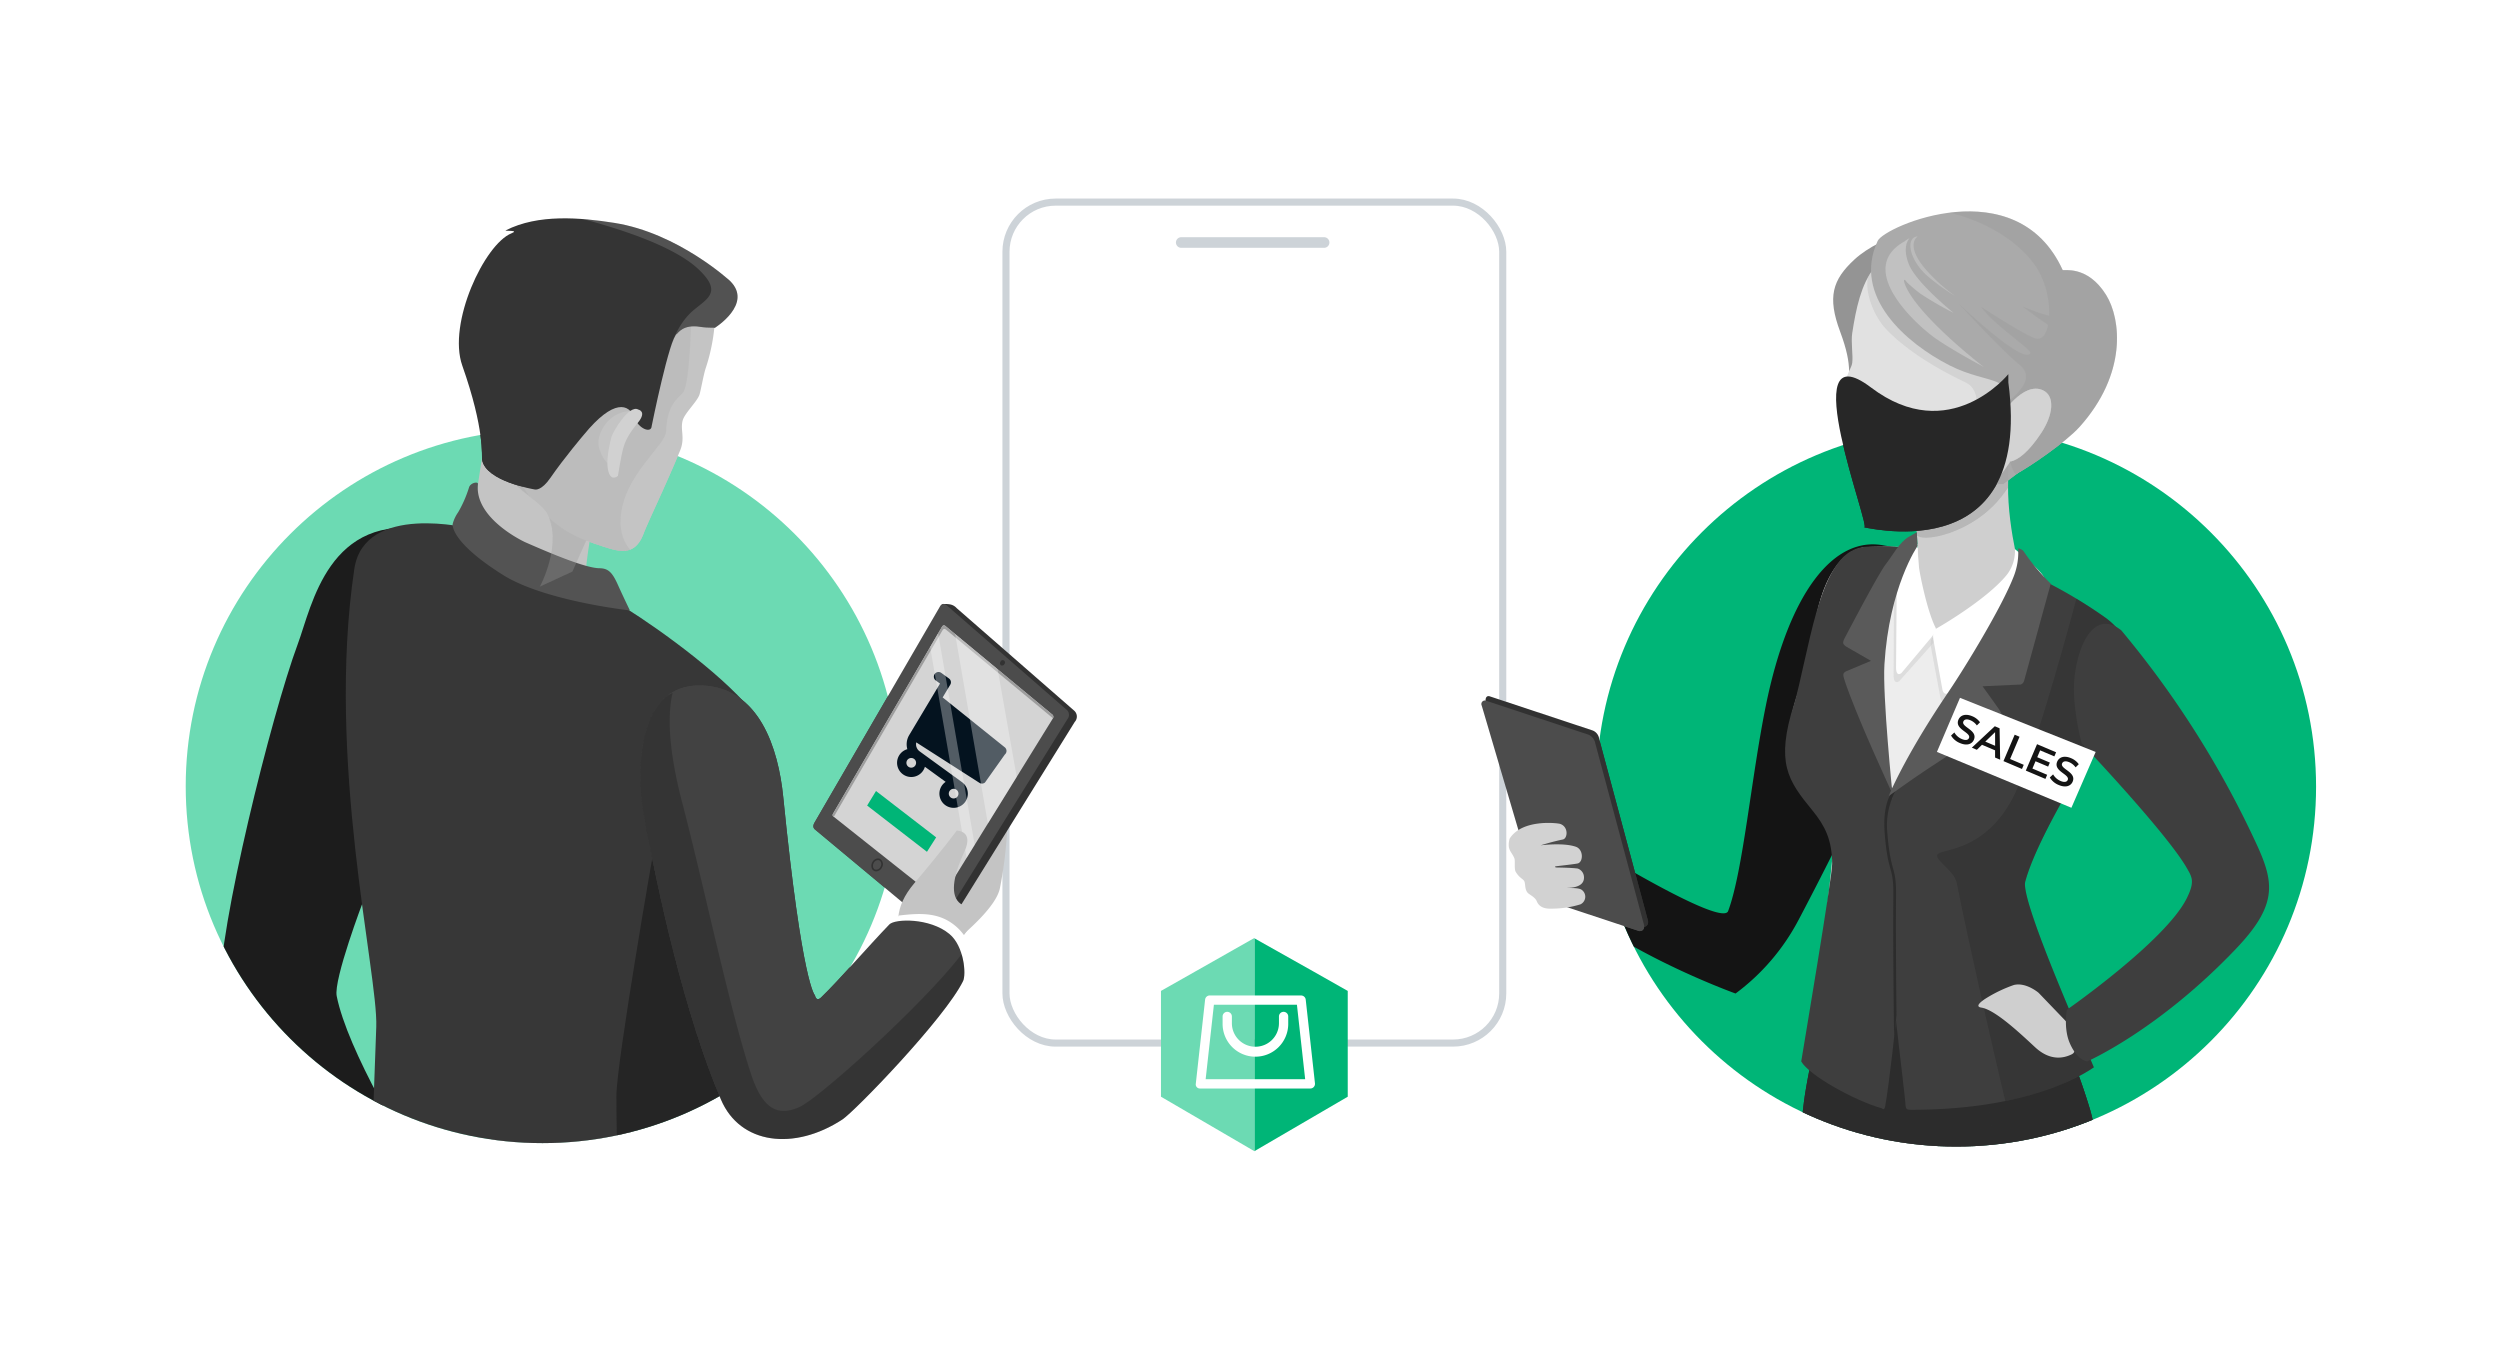 <svg xmlns="http://www.w3.org/2000/svg" xmlns:xlink="http://www.w3.org/1999/xlink" width="704.546" height="384.958" viewBox="0 0 704.546 384.958"><defs><style>.a{fill:#e31d93;}.b,.n,.y{fill:#fff;}.c,.d,.e,.f{fill:none;}.d{stroke:#fff;}.d,.f{stroke-linecap:round;}.d,.e{stroke-width:2px;}.e,.f{stroke:#cdd3d8;}.f{stroke-width:3px;}.g{fill:#6cdab3;}.h{clip-path:url(#c);}.i{fill:#c4c4c4;}.j{fill:#323232;}.k{fill:#4c4c4c;}.l{fill:#d4d4d4;}.m{fill:#9d9d9d;}.n{opacity:0.31;}.o,.p{fill:#202020;}.o,.t,.u{opacity:0.27;}.ag,.aj,.as,.av,.bb,.bd,.bl,.bp,.o,.t,.u{mix-blend-mode:multiply;isolation:isolate;}.q,.t{fill:#373737;}.aa,.r{fill:#161616;}.r{opacity:0.55;}.s{fill:#1c1c1c;}.u{fill:#a8a8a8;}.v{fill:#535353;}.w{fill:#343434;}.x{fill:#d1d1d1;}.y{opacity:0.15;}.z{fill:#424242;}.aa{opacity:0.3;}.ab{fill:#04131f;}.ac{fill:#00b577;}.ad{clip-path:url(#f);}.ae{fill:#141414;}.af{fill:#aaa;}.ag{opacity:0.22;}.ah{clip-path:url(#g);}.ai{fill:#bcbcbc;}.aj{opacity:0.35;}.ak{clip-path:url(#h);}.al{fill:#393939;}.am{fill:#cfcfcf;}.an{clip-path:url(#i);}.ao{fill:#949494;}.ap{clip-path:url(#j);}.aq{clip-path:url(#k);}.ar{fill:#2c2c2c;}.as{opacity:0.25;}.at{clip-path:url(#l);}.au{fill:#ededed;}.av{opacity:0.29;}.aw{clip-path:url(#m);}.ax{clip-path:url(#n);}.ay{fill:#bfbfbf;}.az{clip-path:url(#o);}.ba{fill:#e1e1e1;}.bb{opacity:0.34;}.bc{clip-path:url(#p);}.bd{opacity:0.37;}.be{clip-path:url(#q);}.bf{fill:#bababa;}.bg{fill:#3e3e3e;}.bh{fill:#5a5a5a;}.bi{opacity:0.6;}.bj{clip-path:url(#r);}.bk{fill:#d0d0d0;}.bl{opacity:0.27;}.bm{clip-path:url(#s);}.bn{opacity:0.45;}.bo{clip-path:url(#t);}.bp{opacity:0.3;}.bq{clip-path:url(#u);}.br{clip-path:url(#v);}.bs{fill:#272727;}.bt{fill:#313131;}.bu{fill:#d2d2d2;}.bv{stroke:none;}.bw{filter:url(#d);}.bx{filter:url(#a);}</style><filter id="a" x="0" y="78.72" width="305.769" height="305.769" filterUnits="userSpaceOnUse"><feOffset dy="10" input="SourceAlpha"/><feGaussianBlur stdDeviation="15" result="b"/><feFlood flood-opacity="0.18"/><feComposite operator="in" in2="b"/><feComposite in="SourceGraphic"/></filter><clipPath id="c"><circle class="a" cx="100.545" cy="100.545" r="100.545" transform="translate(0 0)"/></clipPath><filter id="d" x="398.062" y="78.474" width="306.484" height="306.484" filterUnits="userSpaceOnUse"><feOffset dy="10" input="SourceAlpha"/><feGaussianBlur stdDeviation="15" result="e"/><feFlood flood-opacity="0.184"/><feComposite operator="in" in2="e"/><feComposite in="SourceGraphic"/></filter><clipPath id="f"><circle class="b" cx="101.406" cy="101.406" r="101.406" transform="translate(0 0)"/></clipPath><clipPath id="g"><rect class="c" width="149.585" height="73.472"/></clipPath><clipPath id="h"><rect class="c" width="38.554" height="234.449"/></clipPath><clipPath id="i"><rect class="c" width="22.106" height="211.666"/></clipPath><clipPath id="j"><rect class="c" width="52.175" height="153.364"/></clipPath><clipPath id="k"><rect class="c" width="53.444" height="156.238"/></clipPath><clipPath id="l"><rect class="c" width="42.218" height="179.664"/></clipPath><clipPath id="m"><rect class="c" width="27.039" height="30.055"/></clipPath><clipPath id="n"><rect class="c" width="11.931" height="36.641"/></clipPath><clipPath id="o"><rect class="c" width="32.262" height="43"/></clipPath><clipPath id="p"><rect class="c" width="0.587" height="0.445"/></clipPath><clipPath id="q"><rect class="c" width="48.577" height="76.223"/></clipPath><clipPath id="r"><rect class="c" width="27.664" height="36.315"/></clipPath><clipPath id="s"><rect class="c" width="54.628" height="141.565"/></clipPath><clipPath id="t"><rect class="c" width="12.632" height="16.827"/></clipPath><clipPath id="u"><rect class="c" width="47.308" height="74.011"/></clipPath><clipPath id="v"><rect class="c" width="15.089" height="20.615"/></clipPath></defs><g transform="translate(-774 -961)"><line class="d" y2="115.957" transform="translate(1126.099 1079.159)"/><g transform="translate(1056.832 1016.688)"><g class="e" transform="translate(-0.332 0.27)"><rect class="bv" width="142" height="239" rx="15"/><rect class="c" x="1" y="1" width="140" height="237" rx="14"/></g><line class="f" x2="40.257" transform="translate(50.064 12.655)"/></g><g transform="translate(819 961)"><g class="bx" transform="matrix(1, 0, 0, 1, -45, 0)"><circle class="b" cx="107.884" cy="107.884" r="107.884" transform="translate(45 113.72)"/></g><circle class="g" cx="100.545" cy="100.545" r="100.545" transform="translate(7.339 121.059)"/><g class="h" transform="translate(7.339 121.059)"><g transform="translate(9.651 -59.53)"><path class="i" d="M2332.482,2625.117s26.151-16.882,28.072-26.343a115,115,0,0,0,2.115-18.072s-5.136-6.369-9.811,5.188-16.488,17.191-16.488,17.191Z" transform="translate(-2140.756 -2409.983)"/><g transform="translate(167.23 108.674)"><path class="j" d="M2321.063,2602.076c-.943,1-1.049,1.225-.5,2.99l32.143,26.789c.784,1.169,1.986,1.449,2.929.448l35.941-57.871a2.218,2.218,0,0,0-.207-3.209l-33.071-28.854a3.3,3.3,0,0,0-1.984-1.074,9.167,9.167,0,0,0-1.948-.073Z" transform="translate(-2317.911 -2541.191)"/><path class="k" d="M2322.015,2602.692c-.392.685-.645,1.376-.008,2.009l32.146,26.79c1.143.916,2.659.916,3.344-.245l35.692-57.54a1.912,1.912,0,0,0-.373-2.84l-33.446-29.137c-.887-.778-1.586-.691-2.054.145Z" transform="translate(-2321.62 -2541.192)"/><path class="l" d="M2324.492,2598.02c-.249.432-.109.647.106.829l28.181,22.349c.677.99,1.7,1.241,2.5.383l31.154-50.379a.8.8,0,0,0-.106-1.053l-30.072-24.908c-.329-.294-.721-.467-1.081.146Z" transform="translate(-2318.937 -2538.936)"/><path class="m" d="M2356.406,2546.251c-.326-.288-.723-.478-1.082.143l-30.624,52.535-.1-.081c-.214-.181-.355-.4-.107-.829l30.683-52.633c.36-.613.753-.44,1.081-.146l30.073,24.908a.81.81,0,0,1,.128,1Z" transform="translate(-2318.943 -2538.936)"/><path class="n" d="M2348.178,2586.763l-8.124,13.134-9.215-53.383,11.967,9.915Z" transform="translate(-2290.873 -2538.016)"/><path class="n" d="M2348.524,2609.683l-10.264-59.44,2.245-3.864L2350.8,2606Z" transform="translate(-2305.342 -2538.097)"/><g transform="translate(52.603 15.846)"><path class="j" d="M2333.064,2551.548a.737.737,0,0,0,.144,1.023.728.728,0,0,0,.955-.366.655.655,0,1,0-1.1-.657Z" transform="translate(-2332.927 -2551.116)"/></g></g><path class="o" d="M2469.262,2848.412c-12.116-5.836,23.815-4.857,10.992-18.855-5.489-5.99-38.594-7.062-57.155-4.721-37.359,4.721-89.013,22.394-82.417,44.8,5.909,20.066,43.072,42.027,122.855,35.217,34.142-2.9,70.863-20.08,67.175-34.6C2528.468,2861.424,2474.692,2851.02,2469.262,2848.412Z" transform="translate(-2321.233 -2263.933)"/><g transform="translate(42.277 551.357)"><path class="p" d="M2424.117,2818.428s2.941,5.261,12.379,5.577c4.041.137,19.356-1.1,19.356-1.1,6.877-1.384,15.5-1.3,17.118,4.014a10.494,10.494,0,0,1,.642,3.213c-.33,3.934.973.642-4.149,5.461,0,0-9.758,7.748-15.8,10.757-7.6,3.783-11.524,3.934-13.993,3.681a31.8,31.8,0,0,0-8.018-.561c-3.419.454-2.51,4.935-2.483,8.45l-10.486,4.583c-10.683,3.025-21.5-6.562-21.516-9.265l-.175-28.116Z" transform="translate(-2396.99 -2818.428)"/><g transform="translate(0.159 9.834)"><path class="q" d="M2402.945,2844.727c2.958-.087,6.367-.62,15.188-3.228,7.36-2.169,18.139-10.11,18.139-10.11,2.576-2.01,4.659-4.466,4.629-6.8a17.137,17.137,0,0,1,.27,2.269c.264,3.576-2.742,5.558-5.208,7.357,0,0-8.411,6.672-14.747,8.863-8.184,2.838-9.449,2.594-13.138,2.746,0,0-4.694.257-7.786.417-1.382.085-3.313.936-3.31,1.332C2397.04,2847.378,2397.49,2844.892,2402.945,2844.727Z" transform="translate(-2364.704 -2824.587)"/><path class="q" d="M2446.344,2847.523l10.4-4.533c.018,1.153.1,2.371.109,3.486l-10.488,4.584c-10.681,3.011-21.5-6.556-21.515-9.266l-.016-3.531C2424.842,2840.967,2435.655,2850.543,2446.344,2847.523Z" transform="translate(-2424.83 -2816.424)"/></g></g><path class="q" d="M2468.917,2658.884,2457.2,2809.168s-14.143,73.271-7.464,107.849c1.249,6.478-.2,14.54-22,14.54-12.195,0-19.592-3.272-19.649-6.679-1.534-90.477,8.948-112.438,8.642-125.738-.391-16.889-1.767-142.425-1.767-142.425Z" transform="translate(-2367.474 -2363.577)"/><path class="r" d="M2447.52,2661.086l-11.72,150.285s-14.143,73.27-7.463,107.848c1.2,6.218-.141,13.878-19.518,14.483-.164-1.651-.339-3.316-.519-5.052-2.36-22.79,7.064-103.927,13.358-127.5,4.868-18.238,1.823-112.269.583-148.125Z" transform="translate(-2346.078 -2365.78)"/><g transform="translate(93.883 567.589)"><path class="p" d="M2389.548,2838.3s7.917,9.288,14.718,10.973c6.42,1.6,16.887,1.823,16.887,1.823,6.968.139,19.992-.352,22,6.506a23.683,23.683,0,0,1,.7,4.627c-.465,4.011-4,5.951-8.288,8.076a116.667,116.667,0,0,1-14.647,5.959c-8.819,2.688-7.969,1.887-14.544,1.563a105.658,105.658,0,0,0-11.622-.214c-3.66.387-2.781,3.069-2.85,6.677l-11.312,4.4c-11.481,2.8-20.274-7.213-20.216-9.972l.9-50.12Z" transform="translate(-2360.361 -2828.593)"/><g transform="translate(0 31.717)"><path class="q" d="M2366.936,2864.754c3.169,0,12.384.7,21.55-1.4,8.632-2,16.338-7.758,16.338-7.758,3.808-1.876,6.927-4.743,6.974-7.135a10.838,10.838,0,0,1,.218,2.329c-.469,4.012-3.99,5.938-8.283,8.076a114.22,114.22,0,0,1-14.642,5.937c-8.819,2.695-7.98,1.9-14.561,1.58,0,0-9.524-.384-9.878-.391-2.181-.108-4.271.72-4.277,1.132C2360.435,2866.917,2361.113,2864.784,2366.936,2864.754Z" transform="translate(-2328.537 -2848.457)"/><path class="q" d="M2413.238,2866.974l11.222-4.359c-.009,1.181-.023,3.955-.029,5.107l-11.328,4.424c-11.482,2.789-20.261-7.227-20.211-9.984l.126-5.154C2392.969,2859.774,2401.748,2869.77,2413.238,2866.974Z" transform="translate(-2392.893 -2843.354)"/></g></g><path class="q" d="M2446.053,2676.823s-1.7,112.546-4.082,140.984c-.713,8.581-3.664,27.986-4.125,34.188-1.552,21.308,1.772,91.155,1.772,91.155-2.553,5.3-.219,9.5-24.756,8.249-7.471-.382-16.436-6.81-16.8-10.016,0,0-5.011-80.553.887-120.63,2.019-13.725-15.52-149.889-15.52-149.889Z" transform="translate(-2305.499 -2355.133)"/><path class="r" d="M2410.736,2675.289s-1.7,112.545-4.082,140.983c-.713,8.582-3.664,27.986-4.125,34.189-1.553,21.306,1.772,91.154,1.772,91.154-2.29,4.755-.657,8.625-17.976,8.466-1.076-5.772-2.119-12.394-2.845-19.469-.537-5.158,3.651-66.281,8.65-107.854,2.053-17.163.4-103.662-.732-149.321Z" transform="translate(-2270.181 -2353.598)"/><path class="i" d="M2345.693,2618.788s-14.968-8.84-3.173-22.748c8.076-9.517,11.968-14.849,11.968-14.849s4.917-.007,2.163,5.916-4.2,11.658-1.586,14.274c1.877,1.881,5.976,1.427,4.644,4.158C2354.614,2615.97,2345.693,2618.788,2345.693,2618.788Z" transform="translate(-2146.852 -2408.648)"/><g transform="translate(0 87.165)"><path class="s" d="M2490.327,2715.688c7.8,11.7-14.421,30.284-14.421,30.284-6.059-4.612-46.211-71.117-46.725-87.394-.558-17.573,14.5-78.1,21.921-98.069,4-10.757,8.6-37.346,37.136-32.115,15.836,2.89,5.148,25.277,2.089,39.039-6.92,31.147-20.765,65.473-20.765,65.473s-8.431,22.163-7.5,26.823C2465.083,2674.9,2481.5,2702.451,2490.327,2715.688Z" transform="translate(-2429.166 -2527.721)"/></g><path class="i" d="M2420.471,2480.756l13.518,4.144,10.933,8.611a52.626,52.626,0,0,1-2.716,18.105c-.58,1.759-1.4,6.543-1.762,7.466-.8,2.039-4.161,5.124-4.7,7.182-.7,2.682.765,4.879-.727,8.481-4.341,10.5-8.823,19.576-10.33,23.5-2.568,6.688-7.32,4.814-12.446,3.128-7.665-2.516-11.069-4.663-15.83-9.34-13.06-12.81-12.372-32.9-12.313-34.433l-.062-37.972Z" transform="translate(-2305.358 -2469.256)"/><path class="i" d="M2392.892,2577.053l-1.841-38.654,4.867-31.978,34.11,10.865s-5.962,22.2-7.032,35.371c-.393,4.879,4.655,10.159,7.2,14.309l15.851,17.617c3.324,5.441,10.26,14.08,10.26,29.289l-21.422,102.6-36.919,15.482-11.943-138.2C2389.281,2589.483,2390.517,2583.056,2392.892,2577.053Z" transform="translate(-2319.892 -2453.267)"/><path class="t" d="M2476.123,2700.531c-8.678,4.841-20.651,8.414-36.676,5.93-2.082-.324-40.561-9.057-55.4-22.6-1.876-14.568,1.183-17.674,1.183-17.674l91.3,13.423S2476.32,2689.815,2476.123,2700.531Z" transform="translate(-2335.973 -2357.923)"/><path class="q" d="M2489.17,2577.5c9.975,7.774-5.512,83.146-5.512,108.913l5.113,88c-.2.591-6.874,7.062-29.866,10.614-7.209,1.1-10.837,1.693-27.111-3.732-6.649-2.2-49.53-22.365-49.53-27.662l3.073-84.8c.518-15.173-14.218-75.078-6.191-128.987,2.813-18.9,32.788-11.433,32.788-11.433s22.058,10.006,40.194,20.325C2459.7,2553.051,2478.791,2566.156,2489.17,2577.5Z" transform="translate(-2341.288 -2441.01)"/><path class="u" d="M2444.3,2488.413s-.271,22.307-2.441,24.737c-1.356,1.528-4.508,3.386-4.729,10.865-.118,4.056-11.894,12.169-12.809,24.246-.351,4.589,1.155,7.386,2.667,9.134-2.463.917-5.532-.215-8.72-1.259-1.361-.44-2.551-.88-3.671-1.319l-3.869,8.74-9.188,4.251s6.434-11.86,2.149-20.456c-2.177-4.359-14.414-9.258-15.466-19.391l2.186-8.738c-.036-.382-.071-.743-.1-1.087C2400.808,2495.979,2444.3,2488.413,2444.3,2488.413Z" transform="translate(-2311.389 -2464.015)"/><g transform="translate(65.572 74.48)"><path class="v" d="M2406.234,2520.19c.089-.827-2.162-.367-2.526,1a33.726,33.726,0,0,1-3.052,6.953,10.211,10.211,0,0,0-1.535,3.263s-1.057,4.834,14.227,14.425c11.708,7.342,35.715,9.972,35.715,9.972s-1.682-3.437-3.414-7.278c-1.593-3.552-2.752-4.59-5.187-4.618-3.831-.042-13.322-3.99-20.962-7.357C2419.5,2536.552,2405.151,2529.96,2406.234,2520.19Z" transform="translate(-2399.106 -2519.778)"/></g><path class="w" d="M2456.546,2490.788c6.573,6.462-4.335,13.236-4.335,13.236.006-.18-1.63.08-4.157-.318-4.77-.771-6.215,1.831-6.438,1.933-2.114.928-7.165,26.038-7.165,26.038-.106,2.161-3.685.808-4.954-2.486-1.4-3.674-5.686-5.439-14.2,4.972,0,0-5.342,6.261-9.428,12.163-2.428,3.5-4.133,3.336-4.51,3.191,0,0-13.616-2.233-14.7-8.314-.171-.959.814-8.431-5.584-26.559-4.211-11.931,6.267-34.246,13.86-37.287,2.464-.987-2.17-.555-1.628-.828,9.183-4.677,20.968-3.625,30.582-2.119C2441.883,2477.234,2456.546,2490.788,2456.546,2490.788Z" transform="translate(-2312.784 -2473.134)"/><g transform="translate(106.661 53.695)"><path class="i" d="M2408.264,2507.133a9.259,9.259,0,0,0-7.969,4.167c-2.752,4.122-1.39,6.744-.912,7.8a8.252,8.252,0,0,0,3.106,3.84s2.045-8.741,2.518-10.326C2405.484,2511.048,2408.264,2507.133,2408.264,2507.133Z" transform="translate(-2398.623 -2506.543)"/><path class="x" d="M2405.64,2506.955s2.546.5-.115,3.711-3.617,5.31-4.179,7.355c-.52,1.873-1.446,7.631-1.446,7.631s-2.129,1.945-2.825-1.888c-.346-1.817-.051-5.067,1-9.065C2398.511,2513.086,2403.115,2505.458,2405.64,2506.955Z" transform="translate(-2394.41 -2506.761)"/></g><path class="y" d="M2406.291,2505.719c-.017.022-.039.051-.06.081a2.328,2.328,0,0,0-.174.238c-.018.029-.039.08-.056.116a2.9,2.9,0,0,0-.2.352c-.02.029-.033.066-.049.094-.073.152-.149.325-.232.51a.19.19,0,0,1-.017.045c-.178.432-.365.943-.568,1.513v.013c-.089.26-.178.52-.267.8-.031.094-.06.188-.088.281-.047.152-.1.3-.144.461-.04.123-.08.246-.119.374,0,0,1.636-7.363,6.95-11.764,4-3.315,7.965-5.13,1.225-11.472-7.167-6.744-23.043-11.563-32.387-14.086,2.991.239,5.921.619,8.675,1.052,18,2.824,32.66,16.378,32.66,16.378,6.573,6.463-4.334,13.237-4.334,13.237.006-.181-1.632.078-4.157-.319-4.771-.771-6.216,1.83-6.439,1.932A.71.71,0,0,0,2406.291,2505.719Z" transform="translate(-2277.679 -2473.05)"/><path class="t" d="M2426.135,2686.814c2.831-18.54,5.6-33.052,5.6-33.052s-.562,6.578-1.28,25.464c-.274,7.263-.378,13.265-.381,18-1.505-.743-3.048-1.5-4.591-2.271C2425.67,2691.836,2425.891,2688.436,2426.135,2686.814Z" transform="translate(-2358.312 -2365.339)"/><path class="r" d="M2379.094,2654.193c0-9.43,10.607-69.947,10.607-69.947s11.02,8.581,23.622,18.361c-1.639,19.785-3.582,39.136-3.582,49.62l5.113,88.006c-.2.59-6.875,7.061-29.866,10.614-.577.093-1.135.173-1.683.251C2381.685,2730.441,2379.094,2681.473,2379.094,2654.193Z" transform="translate(-2267.37 -2406.825)"/><path class="b" d="M2359.05,2616.916l5.77-5.771a14.175,14.175,0,0,0-4.234-11.146c-4.8-4.619-10.38-4.426-16.729-3.653l-5.383,6.535Z" transform="translate(-2152.518 -2399.858)"/><path class="z" d="M2427.119,2625.614c4.165,3.444,4.758,11.412,3.847,13.27-5.2,10.578-30.51,36.726-34.037,39.032-13.556,8.847-28.788,7.039-34.188-5.635-10.191-23.9-17.879-58.735-21.805-80.743-1.709-9.59-2.793-36.723,16.5-35.953,16.085.641,21.488,17.7,22.857,31.451,5.311,53.037,8.942,55.882,8.942,55.882s.31,1.953,1.736.577c4.993-4.806,13.651-14.8,19.224-20.57C2411.753,2621.31,2421.541,2621,2427.119,2625.614Z" transform="translate(-2221.548 -2423.938)"/><path class="aa" d="M2347.554,2557.788a15.75,15.75,0,0,1,1.563-.909c-1.375,5.865-1.351,15.354,2.652,30.723,6.462,24.814,13.268,57.808,19.4,76.57,3.188,9.748,7.318,12.227,13.6,9.475,5.63-2.465,35.2-29.225,45.78-43.094.96,3.184.96,6.448.416,7.55-5.2,10.578-30.511,36.726-34.039,39.031-13.556,8.847-28.788,7.038-34.188-5.636-10.19-23.9-17.879-58.736-21.806-80.741-1.269-7.118-2.191-23.883,5.306-31.752A16.339,16.339,0,0,1,2347.554,2557.788Z" transform="translate(-2221.549 -2423.156)"/><g transform="translate(183.567 180.387)"><path class="j" d="M2355.944,2589.759a1.967,1.967,0,0,0,1.535-1.13,1.755,1.755,0,0,0-.558-2.386,1.413,1.413,0,0,0-.691-.138,1.987,1.987,0,0,0-1.535,1.148,2.045,2.045,0,0,0-.134,1.557,1.356,1.356,0,0,0,.7.82A1.314,1.314,0,0,0,2355.944,2589.759Zm.318-3.184a.832.832,0,0,1,.457.086,1.284,1.284,0,0,1,.346,1.757,1.323,1.323,0,0,1-1.607.8.938.938,0,0,1-.46-.555,1.6,1.6,0,0,1,.111-1.211A1.5,1.5,0,0,1,2356.261,2586.575Z" transform="translate(-2354.463 -2586.103)"/></g></g></g><g transform="translate(84.311 61.53)"><path class="i" d="M2332.482,2625.117s26.151-16.882,28.072-26.343a115,115,0,0,0,2.115-18.072s-5.136-6.369-9.811,5.188-16.488,17.191-16.488,17.191Z" transform="translate(-2208.076 -2409.983)"/><g transform="translate(99.91 108.674)"><path class="j" d="M2321.063,2602.076c-.943,1-1.049,1.225-.5,2.99l32.143,26.789c.784,1.169,1.986,1.449,2.929.448l35.941-57.871a2.218,2.218,0,0,0-.207-3.209l-33.071-28.854a3.3,3.3,0,0,0-1.984-1.074,9.167,9.167,0,0,0-1.948-.073Z" transform="translate(-2317.911 -2541.191)"/><path class="k" d="M2322.015,2602.692c-.392.685-.645,1.376-.008,2.009l32.146,26.79c1.143.916,2.659.916,3.344-.245l35.692-57.54a1.912,1.912,0,0,0-.373-2.84l-33.446-29.137c-.887-.778-1.586-.691-2.054.145Z" transform="translate(-2321.62 -2541.192)"/><path class="l" d="M2324.492,2598.02c-.249.432-.109.647.106.829l28.181,22.349c.677.99,1.7,1.241,2.5.383l31.154-50.379a.8.8,0,0,0-.106-1.053l-30.072-24.908c-.329-.294-.721-.467-1.081.146Z" transform="translate(-2318.937 -2538.936)"/><path class="m" d="M2356.406,2546.251c-.326-.288-.723-.478-1.082.143l-30.624,52.535-.1-.081c-.214-.181-.355-.4-.107-.829l30.683-52.633c.36-.613.753-.44,1.081-.146l30.073,24.908a.81.81,0,0,1,.128,1Z" transform="translate(-2318.943 -2538.936)"/><path class="ab" d="M28.05,6.441,5.695,5.368,5.321,1.2A1.321,1.321,0,0,0,4.005,0H1.321a1.321,1.321,0,1,0,0,2.642H2.8C3.6,11.631,1.519-11.6,4.317,19.57a5.082,5.082,0,0,0,1.9,3.444,4,4,0,1,0,6.92,1.1h7.23a4.005,4.005,0,1,0,3.766-2.642H9.382a2.453,2.453,0,0,1-2.255-1.488l21.113-1.241a1.321,1.321,0,0,0,1.2-1l-.112-9.663A1.322,1.322,0,0,0,28.05,6.441ZM9.373,26.841a1.363,1.363,0,1,1,1.363-1.363A1.365,1.365,0,0,1,9.373,26.841Zm14.763,0A1.363,1.363,0,1,1,25.5,25.478,1.365,1.365,0,0,1,24.136,26.841Z" transform="matrix(0.809, 0.588, -0.588, 0.809, 34.984, 18.653)"/><path class="n" d="M2348.178,2586.763l-8.124,13.134-9.215-53.383,11.967,9.915Z" transform="translate(-2290.873 -2538.016)"/><path class="n" d="M2348.524,2609.683l-10.264-59.44,2.245-3.864L2350.8,2606Z" transform="translate(-2305.342 -2538.097)"/><g transform="translate(52.603 15.846)"><path class="j" d="M2333.064,2551.548a.737.737,0,0,0,.144,1.023.728.728,0,0,0,.955-.366.655.655,0,1,0-1.1-.657Z" transform="translate(-2332.927 -2551.116)"/></g><path class="ac" d="M15.879,46.541l-2.5,4.1L30.24,63.677l2.589-4.072Z" transform="translate(1.775 6.175)"/></g><path class="i" d="M2345.693,2618.788s-14.968-8.84-3.173-22.748c8.076-9.517,11.968-14.849,11.968-14.849s4.917-.007,2.163,5.916-4.2,11.658-1.586,14.274c1.877,1.881,5.976,1.427,4.644,4.158C2354.614,2615.97,2345.693,2618.788,2345.693,2618.788Z" transform="translate(-2214.172 -2408.648)"/><path class="i" d="M2420.471,2480.756l13.518,4.144,10.933,8.611a52.626,52.626,0,0,1-2.716,18.105c-.58,1.759-1.4,6.543-1.762,7.466-.8,2.039-4.161,5.124-4.7,7.182-.7,2.682.765,4.879-.727,8.481-4.341,10.5-8.823,19.576-10.33,23.5-2.568,6.688-7.32,4.814-12.446,3.128-7.665-2.516-11.069-4.663-15.83-9.34-13.06-12.81-12.372-32.9-12.313-34.433l-.062-37.972Z" transform="translate(-2372.679 -2469.256)"/><path class="u" d="M2444.3,2488.413s-.271,22.307-2.441,24.737c-1.356,1.528-4.508,3.386-4.729,10.865-.118,4.056-11.894,12.169-12.809,24.246-.351,4.589,1.155,7.386,2.667,9.134-2.463.917-5.532-.215-8.72-1.259-1.361-.44-2.551-.88-3.671-1.319l-3.869,8.74-9.188,4.251s6.434-11.86,2.149-20.456c-2.177-4.359-14.414-9.258-15.466-19.391l2.186-8.738c-.036-.382-.071-.743-.1-1.087C2400.808,2495.979,2444.3,2488.413,2444.3,2488.413Z" transform="translate(-2378.709 -2464.015)"/><path class="w" d="M2456.546,2490.788c6.573,6.462-4.335,13.236-4.335,13.236.006-.18-1.63.08-4.157-.318-4.77-.771-6.215,1.831-6.438,1.933-2.114.928-7.165,26.038-7.165,26.038-.106,2.161-3.685.808-4.954-2.486-1.4-3.674-5.686-5.439-14.2,4.972,0,0-5.342,6.261-9.428,12.163-2.428,3.5-4.133,3.336-4.51,3.191,0,0-13.616-2.233-14.7-8.314-.171-.959.814-8.431-5.584-26.559-4.211-11.931,6.267-34.246,13.86-37.287,2.464-.987-2.17-.555-1.628-.828,9.183-4.677,20.968-3.625,30.582-2.119C2441.883,2477.234,2456.546,2490.788,2456.546,2490.788Z" transform="translate(-2380.105 -2473.134)"/><g transform="translate(39.34 53.695)"><path class="i" d="M2408.264,2507.133a9.259,9.259,0,0,0-7.969,4.167c-2.752,4.122-1.39,6.744-.912,7.8a8.252,8.252,0,0,0,3.106,3.84s2.045-8.741,2.518-10.326C2405.484,2511.048,2408.264,2507.133,2408.264,2507.133Z" transform="translate(-2398.623 -2506.543)"/><path class="x" d="M2405.64,2506.955s2.546.5-.115,3.711-3.617,5.31-4.179,7.355c-.52,1.873-1.446,7.631-1.446,7.631s-2.129,1.945-2.825-1.888c-.346-1.817-.051-5.067,1-9.065C2398.511,2513.086,2403.115,2505.458,2405.64,2506.955Z" transform="translate(-2394.41 -2506.761)"/></g><path class="y" d="M2406.291,2505.719c-.017.022-.039.051-.06.081a2.328,2.328,0,0,0-.174.238c-.018.029-.039.08-.056.116a2.9,2.9,0,0,0-.2.352c-.02.029-.033.066-.049.094-.073.152-.149.325-.232.51a.19.19,0,0,1-.017.045c-.178.432-.365.943-.568,1.513v.013c-.089.26-.178.52-.267.8-.031.094-.06.188-.088.281-.047.152-.1.3-.144.461-.04.123-.08.246-.119.374,0,0,1.636-7.363,6.95-11.764,4-3.315,7.965-5.13,1.225-11.472-7.167-6.744-23.043-11.563-32.387-14.086,2.991.239,5.921.619,8.675,1.052,18,2.824,32.66,16.378,32.66,16.378,6.573,6.463-4.334,13.237-4.334,13.237.006-.181-1.632.078-4.157-.319-4.771-.771-6.216,1.83-6.439,1.932A.71.71,0,0,0,2406.291,2505.719Z" transform="translate(-2345 -2473.05)"/><path class="b" d="M2359.05,2616.916l5.77-5.771a14.175,14.175,0,0,0-4.234-11.146c-4.8-4.619-10.38-4.426-16.729-3.653l-5.383,6.535Z" transform="translate(-2219.838 -2399.858)"/><path class="z" d="M2427.119,2625.614c4.165,3.444,4.758,11.412,3.847,13.27-5.2,10.578-30.51,36.726-34.037,39.032-13.556,8.847-28.788,7.039-34.188-5.635-10.191-23.9-17.879-58.735-21.805-80.743-1.709-9.59-2.793-36.723,16.5-35.953,16.085.641,21.488,17.7,22.857,31.451,5.311,53.037,8.942,55.882,8.942,55.882s.31,1.953,1.736.577c4.993-4.806,13.651-14.8,19.224-20.57C2411.753,2621.31,2421.541,2621,2427.119,2625.614Z" transform="translate(-2288.869 -2423.938)"/><path class="aa" d="M2347.554,2557.788a15.75,15.75,0,0,1,1.563-.909c-1.375,5.865-1.351,15.354,2.652,30.723,6.462,24.814,13.268,57.808,19.4,76.57,3.188,9.748,7.318,12.227,13.6,9.475,5.63-2.465,35.2-29.225,45.78-43.094.96,3.184.96,6.448.416,7.55-5.2,10.578-30.511,36.726-34.039,39.031-13.556,8.847-28.788,7.038-34.188-5.636-10.19-23.9-17.879-58.736-21.806-80.741-1.269-7.118-2.191-23.883,5.306-31.752A16.339,16.339,0,0,1,2347.554,2557.788Z" transform="translate(-2288.87 -2423.156)"/><g transform="translate(116.247 180.387)"><path class="j" d="M2355.944,2589.759a1.967,1.967,0,0,0,1.535-1.13,1.755,1.755,0,0,0-.558-2.386,1.413,1.413,0,0,0-.691-.138,1.987,1.987,0,0,0-1.535,1.148,2.045,2.045,0,0,0-.134,1.557,1.356,1.356,0,0,0,.7.82A1.314,1.314,0,0,0,2355.944,2589.759Zm.318-3.184a.832.832,0,0,1,.457.086,1.284,1.284,0,0,1,.346,1.757,1.323,1.323,0,0,1-1.607.8.938.938,0,0,1-.46-.555,1.6,1.6,0,0,1,.111-1.211A1.5,1.5,0,0,1,2356.261,2586.575Z" transform="translate(-2354.463 -2586.103)"/></g></g><g transform="translate(86.601 0)"><path class="b" d="M2253.947,3438.092a20.566,20.566,0,1,1,20.565-20.565,20.589,20.589,0,0,1-20.565,20.565m0-37.213a16.648,16.648,0,1,0,16.648,16.648,16.666,16.666,0,0,0-16.648-16.648" transform="translate(-2233.382 -3396.96)"/><path class="b" d="M5.713,8.836H9.677c0-3.445,4.41-4.03,4.41-9.231,0-3.835-2.73-6.013-6.667-6.013A7.946,7.946,0,0,0-.009-2.052L3.167.255A4.266,4.266,0,0,1,6.973-2.15,2.554,2.554,0,0,1,9.808.45C9.808,3.278,5.713,4.286,5.713,8.836Zm1.995,8.159a2.719,2.719,0,0,0,2.52-2.958,2.64,2.64,0,0,0-2.52-2.893,2.64,2.64,0,0,0-2.52,2.893A2.719,2.719,0,0,0,7.708,16.995Z" transform="translate(13.489 15.649)"/></g></g><g transform="translate(1192.484 961)"><g transform="translate(112.363 0)"><path class="b" d="M2253.947,3438.092a20.566,20.566,0,1,1,20.565-20.565,20.589,20.589,0,0,1-20.565,20.565m0-37.213a16.648,16.648,0,1,0,16.648,16.648,16.666,16.666,0,0,0-16.648-16.648" transform="translate(-2233.382 -3396.96)"/><g transform="translate(8.741 12.028)"><path class="b" d="M278.265,919.39a.924.924,0,0,1-.265-.61.939.939,0,0,1,.265-.616l1.22-1.225a.854.854,0,0,1,1.225,0l.086.091,4.809,5.154a.421.421,0,0,0,.616,0l11.717-12.148h.086a.845.845,0,0,1,1.225,0l1.219,1.219a.845.845,0,0,1,0,1.225l-13.989,14.512a.835.835,0,0,1-1.219,0l-6.822-7.339Zm0,0" transform="translate(-278 -909.774)"/></g></g><g class="bw" transform="matrix(1, 0, 0, 1, -418.48, 0)"><circle class="b" cx="108.242" cy="108.242" r="108.242" transform="translate(443.06 113.47)"/></g><circle class="ac" cx="101.406" cy="101.406" r="101.406" transform="translate(31.415 120.31)"/><g class="ad" transform="translate(31.415 120.31)"><g transform="translate(-32.398 -60.73)"><path class="ae" d="M-119.912,167.067s37.7,23.29,39.487,18.559c4.21-11.23,6.509-37.707,10.657-58.041C-63.29,95.852-50.662,79.864-36.6,82.573c8.177,1.585,15.111-1.908,15.546,12.916.433,14.9-29.355,73.419-39.645,92.861a61.241,61.241,0,0,1-17.636,20.512s-26.07-9.341-44.16-23.236c-3.1-4-8.669-22.111,2.586-18.559" transform="translate(149.944 11.549)"/><g transform="translate(37.774 0)"><path class="af" d="M2154.329,3358.693l22.7-5.979-2.842,10.6-13.886,10.459h-7.909Z" transform="translate(-2051.015 -3296.931)"/><g class="ag" transform="translate(0 528.442)"><g class="ah"><path class="p" d="M2168.07,3477.674c12.751,6.151,14.424,15.021,8.541,15.881-14.3,2.089-13.413,5.578-11.309,10.487,3.429,7.992,46.66,24.52,85.732,21.647,46.574-3.426,49.3-24.865,44.021-34.565-5.893-10.829-46.29-33.959-93.282-37.789-28.268-2.3-48.994.79-51.84,4.651-4.723,6.4-4.874,8.585,18.137,19.687" transform="translate(-2147.411 -3452.544)"/></g></g><path class="ai" d="M2200.455,3393.9s11.642,8.021,7.337,45.255c-2.469,21.268-15.67,96.125-15.67,96.125s8.215,28.767,3.432,55.507c-3.821,21.39-12.676,67.524-11.2,69.3,6.608,7.961-5.226,21.572-5.226,21.572s-4.165,16.182-11.574,21.511c-2.826,2.029-13.993.766-9.616-6.237,2.868-4.575,9.168-20.24,10.119-35.889.467-7.626-.764-79.8-2.285-114.928-.259-5.776-2.662-5.933-3.068-20.232-1.871-65.432-3.872-130.841-3.872-130.841Z" transform="translate(-2104.263 -3143.139)"/><g class="aj" transform="translate(59.368 326.454)"><g class="ak"><path class="ai" d="M2172.932,3602.221c3.059-19.342,12.729-56,9.167-104.361-1.1-14.728-14.252-29.015-12.728-38.188,2.809-16.83-6.112-43.521-6.112-43.521s18.5-3.587,33.616-6.267c-4.656,24.39-10.061,65.683-10.061,65.683s8.209,28.764,3.427,55.509c-3.815,21.385-12.672,67.518-11.2,69.3,6.618,7.957-5.221,21.568-5.221,21.568s-4.161,16.179-11.575,21.51a7.2,7.2,0,0,1-3.924.867c3.743-13.66,12.292-27.4,14.61-42.1" transform="translate(-2158.321 -3409.884)"/></g></g><path class="al" d="M2174.312,3454.7s7.324,2.838,4.323,13.866c-3.944,14.511-4.443,29.981-4.644,31.177-.377,2.3-4.45,9.335-12.406,13.625-2.043,1.1-5.271.015-5.988-.377-2.292-1.278-2.253-10.207-1.521-14.006,3.817-19.847,6.361-31.559,6.361-31.559s8.979-17.219,13.876-12.726" transform="translate(-2059.22 -2918.845)"/><path class="am" d="M2203.942,3417.868s2.435,19.605-2.3,47.6c-6.482,38.315-12,73.716-6.482,89.739s7.633,36.529,3.055,66.054c-3.6,23.17-6.308,42.22-8.01,52.689-1.724,10.5-.518,16.29-.518,16.29s-2.632,22.769-4.261,30.477c-3.058,14.52-17.624,11.955-16.042,3.634,1.527-8.016,4.4-29.016,4.778-37.032.4-8.4-3.055-68.728-7.252-112.637-.488-5.079-5.218-10.316-6.742-20.243-3.162-20.533-9.044-160.365-9.044-160.365s37.631-13.582,52.819,23.8" transform="translate(-2072.565 -3151.46)"/><g class="aj" transform="translate(106.048 366.521)"><g class="an"><path class="ai" d="M2155.251,3589.082c-1.412-22.793,9.807-53.557,10.427-86.164.511-26.474-3.056-31.061-8.14-47.348s-5.6-34.111-5.6-34.111,7.252-1.4,16.377-3.115c-2.471,16-3.152,27.6.163,37.226,5.53,16.016,7.635,36.526,3.054,66.053-3.592,23.166-6.3,42.216-8.01,52.7-1.717,10.5-.388,15.9-.388,15.9s-2.759,23.145-4.388,30.863c-.95,4.514-3.017,7.375-5.364,8.929,1.738-6.826,2.443-31.521,1.871-40.933" transform="translate(-2151.93 -3418.347)"/></g></g><path class="ao" d="M2205.252,3348s3.725,61.29-15.279,69.009c-26.486,10.76-10.247-.923-9.86-2.684,2.391-10.757-19.715-3.584-20.3-21.508-.276-8.178,1.5-10.155-2.394-20.611-3.6-9.7-2.186-14.535,4.08-20.306,7.551-6.954,23.286-10.951,30.035-10.186,13.237,1.5,13.72,6.286,13.72,6.286" transform="translate(-2094.128 -3338.372)"/><g class="aj" transform="translate(54.764 238.157)"><g class="ap"><path class="ai" d="M2160.02,3533.324c-1.522-52.563-2.743-116.2-3.6-134.076.415-2.022,5.637-5.933,6.1-8.015l37.3,4.214s15.443-6.02,5.365,53.638c-3.565,21.111-12.494,89.414-12.494,89.414s-1.786,5.088-1.524,6.1c-13.36-1.142-27.189-8.332-31.145-11.274" transform="translate(-2156.421 -3391.234)"/></g></g><g class="aj" transform="translate(78.559 240.208)"><g class="aq"><path class="ai" d="M2159.144,3544.646c-3.13-32.908-8.02-150.577-8.02-150.577s37.631-13.573,52.819,23.8c0,0,2.435,19.6-2.3,47.588-4.863,28.745-9.185,61.975-8.706,76.55-4.895,2.688-13.815,7.6-27.3,5.3a14.231,14.231,0,0,1-6.486-2.665" transform="translate(-2151.124 -3391.668)"/></g></g><path class="ar" d="M2163.535,3383.411s-8.592,28.693-11.582,47.245c-5.6,34.853,4.714,127.507,4.714,127.507a79.833,79.833,0,0,0,35.76,15.652c20.239,3.443,29.151-5.6,29.151-5.6s3.119-27,3.687-31.435c5.98-46.452,12.731-81.332,7-101.187a177.031,177.031,0,0,0-17.565-39.959Z" transform="translate(-2098.47 -3182.293)"/><path class="ar" d="M2163.922,3383.411s-8.592,28.693-11.582,47.245c-5.6,34.853,2.035,125.984,2.035,125.984s16.588,13.474,38.44,17.176c20.238,3.443,29.149-5.6,29.149-5.6s3.12-27,3.687-31.435c5.98-46.452,12.732-81.332,7-101.187a177.039,177.039,0,0,0-17.566-39.959Z" transform="translate(-2098.856 -3182.293)"/><g class="as" transform="translate(93.75 212.638)"><g class="at"><path class="ar" d="M2190.331,3426.5c5.73,19.86-1.022,54.736-7,101.191-.568,4.441-3.687,31.438-3.687,31.438s-7.851,7.953-25.55,6.094c1.814-18.532,6.229-59.644,8.746-83.736,6.566-62.981-12.553-86.285-12.553-86.285l19.573-9.361,2.906.7a176.993,176.993,0,0,1,17.566,39.958" transform="translate(-2150.286 -3385.844)"/></g></g><path class="au" d="M2211.017,3451.476c-1.281,4.849-.509,18.028,3.247,26.922-6.623,4.531-17.972,12.4-37.141,7.686a58.547,58.547,0,0,1-19.711-8.624c.492-3.129,3.494-28.065,3.494-31.757a21.741,21.741,0,0,0-5.409-14.779c-6.539-7.994-9.739-12.259-4.689-28.124,1.43-4.465,3.938-15.185,5.4-22.352,2.889-14.057,9.136-19.28,14.423-19.468,22.356-.773,39.662,3.217,61.65,18.485,16.441,11.4-.36,31.271-.36,31.271s-17.481,27.763-20.908,40.74" transform="translate(-2099.628 -3266.4)"/><path class="am" d="M2185.933,3396.635s-4.328-14.38-4.2-27.361c.115-11.385,0-15.27,0-15.27l-26.985,11.7s1.907,23.086,1.907,30.162c0,1.526-3.234,4.226-.631,10.6,1.9,4.67,13.622,16.129,29.906-9.833" transform="translate(-2071.101 -3292.117)"/><g class="av" transform="translate(83.65 61.888)"><g class="aw"><path class="m" d="M2182.615,3369.274c-.008.22,0,.443,0,.665a40.72,40.72,0,0,1-3.122,4.05c-7.956,8.831-20.335,11.377-22.5,9.478-.532-9.46-1.369-17.755-1.369-17.755L2182.615,3354s.1,3.889,0,15.27" transform="translate(-2155.625 -3354.004)"/></g></g><g class="aj" transform="translate(78.374 96.011)"><g class="ax"><path class="ay" d="M2171.757,3384.824c.389.713-.338,1.535-1.285,2.732l-8.89,9.965c-.9.717-1.753.4-1.643-2.05l.08-19.643c.433-4.634,2.38-7.959,3.58-12.221a3.251,3.251,0,0,1,2.635-2.4,61.868,61.868,0,0,0,.446,6.494c.307,2.208,2.521,12.438,5.076,17.12" transform="translate(-2159.93 -3361.21)"/></g></g><g class="aj" transform="translate(88.845 95.205)"><g class="az"><path class="ay" d="M2178.37,3361.041a14.492,14.492,0,0,1-2.158,8.879c-5.094,7.6-21.331,15.417-21.331,15.417-1.167.658-1.634.948-1.393,3.281l2.688,14.375c.291,1.112,1.178,1.4,2.048.559,0,0,20.572-18.923,23.609-22.534,3.5-4.158,4.394-6.321,3.576-9.533-.5-1.948-7.038-10.445-7.038-10.445" transform="translate(-2153.431 -3361.038)"/></g></g><path class="b" d="M2171.072,3384.311c.366.723-.319,1.534-1.213,2.739l-8.382,10c-.853.711-1.637.406-1.537-2.045l.158-19.64c.43-4.632,2.275-7.966,3.409-12.235a3.116,3.116,0,0,1,2.48-2.4,64.1,64.1,0,0,0,.4,6.49c.277,2.2,2.315,12.419,4.688,17.088" transform="translate(-2080.865 -3266.987)"/><path class="b" d="M2176.481,3361.032a10.884,10.884,0,0,1-2.382,7.371c-5.792,7.029-19.25,14.723-19.25,14.723-1.144.646-1.595.943-1.368,3.279l2.6,14.367c.3,1.11,1.15,1.389,2.01.559,0,0,20.162-18.945,23.145-22.567,3.433-4.17,4.308-6.325,3.518-9.543-.479-1.941-8.275-8.189-8.275-8.189" transform="translate(-2063.916 -3265.865)"/><path class="ba" d="M2181.652,3343.3c-19.792-2.453-23.289,10.174-25.459,24.184-.4,2.6.276,6.4,0,8.4-.317,2.4-3.206,4.017-2.241,14.062.82,8.537,3.678,13.619,5.769,26.246.7,4.176,1.836,4.936,4.388,5.813,6.506,2.228,17.215.522,29.571-10,10.956-9.381,14.9-26.794,15.331-28.435l-4.569-26.154s-12.242-12.819-22.789-14.116" transform="translate(-2089.472 -3333.219)"/><g class="bb" transform="translate(99.638 13.589)"><g class="bc"><path class="am" d="M2158.426,3344.247a1.593,1.593,0,0,1-.483-.269c-.266-.309-.009-.2.483.269" transform="translate(-2157.838 -3343.802)"/></g></g><g class="bd" transform="translate(70.963 13.415)"><g class="be"><path class="bf" d="M2187,3409.14c-9.761,8.319-18.465,11.111-24.918,10.831,2.87-1.644,5.267-3.587,9.39-9.189,4.965-6.754,9.982-13.637,11.515-18.287,1.723-5.207,3.121-11.679-1.565-13.968-3.156-1.548-14.649-6.96-22.3-14.938-3.045-3.172-5.979-9.454-5.258-14.47a16.917,16.917,0,0,1,4.389-5.354c5.056,1,20.339,3.045,33.39,5.28a72.456,72.456,0,0,1,6.112,5.509l4.569,26.155c-.433,1.636-4.374,19.051-15.33,28.43" transform="translate(-2153.753 -3343.766)"/></g></g><path class="af" d="M2171.29,3384.327c-12.345-6.275-27.485-19.518-20.263-35.092,1.9-4.108,39.13-20.312,52.123,8.213.135.305,6.943-1.508,12.242,7.019,4.25,6.839,5.945,22.223-7.469,37.187-3.883,4.338-14.633,11.646-17.92,13.289-.961.481-5.38-13.888-3.887-17.474,4.485-10.755-3.492-7.379-14.825-13.141" transform="translate(-2077.132 -3340.932)"/><path class="bg" d="M2175.195,3450.408c0-6.875-2.1-10.889-5.536-15.087-6.92-8.46-10.5-13.355-5.154-30.167,1.5-4.72,3.82-17.3,6.3-25.892,4.224-14.605,8.905-18.129,14.511-18.328,3.873-.135,6.039-.035,9.668.129-3.71,6.9-11.071,23.543-7.381,46.58,3.8,23.678,4.583,21.384,4.583,21.384s2.451,46.983,1.523,59.681c-.359,4.987-2.468,23.941-3.564,29.924-.257,1.4-.884.631-.884.631-7.9-2.24-20.679-9.419-22.781-13.24.53-3.306,8.712-51.712,8.712-55.615" transform="translate(-2114.136 -3266.471)"/><path class="bg" d="M2152.264,3510.353c-.364-5.115-3.94-32.076-3.94-38.821,0-14.231.25-50.534.25-50.534s15.271-17.176,29.022-34.741a135.621,135.621,0,0,0,14.624-23.238,133.1,133.1,0,0,1,15.922,9.589c17.41,12.08-.381,33.124-.381,33.124s-18.141,27.872-21.767,41.618c-1.356,5.136,15.378,42.889,19.338,52.306-7,4.8-23.4,11.967-51.406,11.967-1.273,0-1.53-.124-1.663-1.27" transform="translate(-2070.523 -3258.444)"/><path class="bh" d="M2181.983,3363.943l-.188-3.919s-.983.586-2.227,1.292c-2.764,1.574-4.578,5.275-6.469,7.659-2.246,2.841-11.8,21.212-11.8,21.212-.586,1.265-.139,1.537.6,2.1l6.971,4.007-7.07,2.964c-.709.428-.937.719-.5,2.122,3.114,9.822,13.625,32.4,13.625,32.4s-2.815-27.566-2.268-36.464c1.324-21.817,9.329-33.374,9.329-33.374" transform="translate(-2096.866 -3269.634)"/><path class="ar" d="M2165.8,3375.227c.011.213-1.132,2.261-1.119,2.516a20.577,20.577,0,0,0-1.557,10.305c.935,11.784,2.548,8.972,2.45,17.662-.1,9.716.021,24.563.125,33.624-.18,1.873-.417,4.1-.683,6.468-.076-5.669-.334-27.342-.206-40.1.094-8.611-1.515-5.807-2.443-17.591-.638-8.036,1.783-11.15,1.855-11.287Z" transform="translate(-2086.504 -3212.861)"/><path class="bh" d="M2189.59,3360.989a2.321,2.321,0,0,1,1.6.894,57.306,57.306,0,0,0,7.6,9.048l-7.282,26.538c-.215.848-.331,1.587-1.216,1.891l-10.725.49,4.632,6.458c.447.842,1.435,1.936.1,2.924-17.012,12.408-16.2,10.761-31.193,21.579,0,0,4.353-10.951,16.887-29.419,4.6-6.794,14.937-23.71,18.329-32.433a18.407,18.407,0,0,0,1.276-7.968" transform="translate(-2076.121 -3266.025)"/><g class="bi" transform="translate(76.099 7.5)"><g class="bj"><path class="bk" d="M2162.424,3343.488a10.153,10.153,0,0,1,1.49-.971s-2.31,2.055-.287,7.293c2.046,5.318,12.692,13.834,12.692,13.834a97.26,97.26,0,0,1-9.388-5.429,43.134,43.134,0,0,1-3.762-3.183c-.937-1.344-1.09-.68-.567.634,3.566,8.916,22.15,23.167,22.15,23.167s-9.093-4.829-13.788-8.193c-5.283-3.759-22.489-19.394-8.541-27.152" transform="translate(-2157.089 -3342.516)"/></g></g><path class="al" d="M2196.437,3450.117s6.434,4.221,2.139,16.533c-.847,2.423-1.8,21.919-1.8,21.919h-1.595s1.057-21.178.348-20.353c-.457.514-.821,1.1-1.581,3.506-2.144,6.73-5.2,15.156-6.9,19.057-1.655,3.775-4.9,7.029-8.694,7.828-8.977,1.912-13.748,2.68-15.274,2.292-2.366-.588-2.564-1.869,0-5.531a122,122,0,0,1,7.909-10.3s-2.936,3.5,2.041,4.536c5.291,1.112,8.027-1.3,14.587-16.332,6.552-15.053,8.822-23.154,8.822-23.154" transform="translate(-2115.89 -2933.167)"/><g class="bl" transform="translate(90.636 109.144)"><g class="bm"><path class="p" d="M2149.062,3435.63c2.993-1.2,13.138-1.794,20.3-14.941,5.205-9.533,13.868-40.454,18.226-56.7,2.523,1.523,5.08,3.188,7.72,5.016,17.41,12.083-.384,33.124-.384,33.124s-18.138,27.873-21.761,41.62c-1.359,5.137,15.376,42.889,19.339,52.3-4.408,3.019-12.558,6.98-24.969,9.5-3.173-13.474-9.731-41.731-13.693-61.56-.748-3.709-7.768-7.166-4.781-8.36" transform="translate(-2148.325 -3363.985)"/></g></g><path class="am" d="M2178.047,3399.15l-9.466-9.857s-3.539-3.048-6.975-2.2a38.9,38.9,0,0,0-7.653,3.633c-2.053,1.285-3.246,2.481-1.5,2.739,3.88.6,10.94,7.269,15.129,11.156s7.97,3.187,10.361,1.992.1-7.469.1-7.469" transform="translate(-2049.34 -3169.082)"/><path class="bg" d="M2155.711,3367.32a271.221,271.221,0,0,1,38.431,60.931c4.73,10.474,5.373,16.719-5.973,28.671-21.979,23.134-42.017,31.856-42.017,31.856s-2.8-.106-4.979-5.176c-1.786-4.176-.794-9.358-.794-9.358s27.728-19.32,33.754-31.355c2.386-4.781,1.535-6,0-8.659-5.676-9.863-29.574-35.054-29.574-35.054s-2.964-10.782-1.994-18.915c1.212-10.077,5.983-18.673,13.147-12.941" transform="translate(-2013.168 -3249.255)"/><g class="bn" transform="translate(83.118 7.044)"><g class="bo"><path class="bk" d="M2160.858,3342.421s-3.826,2.273,2.29,9.359a48.968,48.968,0,0,0,8.266,7.464,60.446,60.446,0,0,1-8.065-5.868c-5.18-4.778-5.872-10.751-2.49-10.955" transform="translate(-2158.784 -3342.421)"/></g></g><g class="bp" transform="translate(94.028 0.01)"><g class="bq"><path class="ao" d="M2172.024,3380.878c.563-.931-10.439-8.015-13.868-13.066,0,0,11.665,7.592,15.113,8.836,1.938.694,3.2-.99,3.749-3.734-3.149-2.078-7.232-5.223-7.232-5.223l2.983,1.2a44.1,44.1,0,0,0,4.548,1.421,24.516,24.516,0,0,0-3.349-13.277c-6.107-9.467-18.289-14.388-24.815-15.726,11.583-1.5,25.141,1.1,31.984,16.13.134.306,6.949-1.5,12.248,7.024,4.245,6.837,5.944,22.222-7.471,37.184-3.886,4.333-14.634,11.649-17.923,13.292-.958.477-5.377-13.891-3.885-17.474a20.1,20.1,0,0,0,.821-2.316c2.431-1.816,8.876-6.948,4.229-10.827-6.191-5.157-16.946-17.075-17.427-17.534-.406-.395,18.229,17.534,20.3,14.094" transform="translate(-2149.147 -3340.937)"/></g></g><path class="ba" d="M2153.89,3359.253s6.269-10,11.949-7.311c3.48,1.646,2.8,7-.451,11.943-7.468,11.35-11.353,7.617-11.353,7.617l-.968-11.051Z" transform="translate(-2045.347 -3301.526)"/><g class="bd" transform="translate(107.718 49.952)"><g class="br"><path class="bf" d="M2153.89,3359.253s6.269-10,11.949-7.311c3.48,1.646,2.8,7-.451,11.943-7.468,11.35-11.353,7.617-11.353,7.617l-.968-11.051Z" transform="translate(-2153.066 -3351.48)"/></g></g><path class="bs" d="M-97.667,64.592s-16.54,20.558-38.715,3.757.439,40.419-1.931,39.466,47.888,13.74,40.646-40.908" transform="translate(208.38 -18.735)"/></g><path class="bt" d="M-79.869,164.432c.112,1.1.178,1.28,1.276,1.853L-51,175.42c.9.1,1.53-.5,1.422-1.6L-63.355,122.5a2.918,2.918,0,0,0-1.906-2.416l-28.994-9.616c-.711-.194-1.208.319-1.1,1.423Z" transform="translate(96.53 26.171)"/><path class="k" d="M-78.674,165.422c.106,1.1.175,1.28,1.27,1.856l27.593,9.131c.9.106,1.536-.5,1.425-1.6l-13.777-51.324a3.264,3.264,0,0,0-1.906-2.411l-29-9.621a1,1,0,0,0-1.089,1.422Z" transform="translate(94.235 26.397)"/><path class="bu" d="M-66.19,138.382a5.845,5.845,0,0,0-.217,2.425c.3,1.308.939,1.664,1.554,3.13.275.647-.123,2.989.389,3.832,1.033,1.715,2.078,1.94,2.41,2.638.393.833,0,2.654,1.317,3.552.8.546,1.844,1.184,2.188,2.063.918,2.306,3.508,2.133,4.892,2.074a26.95,26.95,0,0,0,7.421-1.2,2.382,2.382,0,0,0,.339-4.1c-.895-.618-2.831-.43-4.121-.556-.46-.052,4.894.433,4.778-2.984a2.624,2.624,0,0,0-1.753-2.445c-1.755-.26-6.115-.3-6.115-.3s-.8-.252.2-.371c1.044-.134,5.582-.63,6.017-.8,1.474-.556,1.506-3.923-.64-4.672-3.58-1.251-9.935-.4-9.935-.4s3.107-1,6.252-1.644c1.4-.275,1.665-3.607-.749-4.4-.76-.252-10.736-1.434-14.224,4.152" transform="translate(74.138 38.387)"/><path class="b" d="M36.393,60.117,74.63,75.368,67.79,91.1l-37.9-15.737Z" transform="translate(98.467 76.964)"/><path class="ae" d="M3.151,8.312c2.192,0,3.231-1.108,3.231-2.4,0-2.967-4.738-1.847-4.738-3.567,0-.612.5-1.1,1.735-1.1a4.4,4.4,0,0,1,2.2.635L6.051.716A5.01,5.01,0,0,0,3.391,0C1.2,0,.171,1.108.171,2.413c0,3,4.749,1.859,4.749,3.6,0,.6-.525,1.051-1.77,1.051A4.4,4.4,0,0,1,.514,6.176L0,7.342A5.11,5.11,0,0,0,3.151,8.312ZM13.837,8.2h1.553L11.782.115H10.32L6.724,8.2h1.53l.788-1.87h4ZM9.544,5.149l1.5-3.533,1.507,3.533ZM16.405,8.2h5.663V6.927H17.889V.115H16.405Zm8.323-1.258V4.71h3.859V3.475H24.728v-2.1h4.35V.115H23.244V8.2h5.994V6.938ZM33.37,8.312c2.192,0,3.231-1.108,3.231-2.4,0-2.967-4.738-1.847-4.738-3.567,0-.612.5-1.1,1.735-1.1a4.4,4.4,0,0,1,2.2.635L36.27.716A5.01,5.01,0,0,0,33.61,0C31.418,0,30.39,1.108,30.39,2.413c0,3,4.749,1.859,4.749,3.6,0,.6-.525,1.051-1.77,1.051a4.4,4.4,0,0,1-2.637-.889l-.514,1.166A5.11,5.11,0,0,0,33.37,8.312Z" transform="matrix(0.921, 0.391, -0.391, 0.921, 135.212, 140.949)"/></g></g><g transform="translate(-0.984 59.579)"><path class="bt" d="M-79.869,164.432c.112,1.1.178,1.28,1.276,1.853L-51,175.42c.9.1,1.53-.5,1.422-1.6L-63.355,122.5a2.918,2.918,0,0,0-1.906-2.416l-28.994-9.616c-.711-.194-1.208.319-1.1,1.423Z" transform="translate(96.53 26.171)"/><path class="k" d="M-78.674,165.422c.106,1.1.175,1.28,1.27,1.856l27.593,9.131c.9.106,1.536-.5,1.425-1.6l-13.777-51.324a3.264,3.264,0,0,0-1.906-2.411l-29-9.621a1,1,0,0,0-1.089,1.422Z" transform="translate(94.235 26.397)"/><path class="bu" d="M-66.19,138.382a5.845,5.845,0,0,0-.217,2.425c.3,1.308.939,1.664,1.554,3.13.275.647-.123,2.989.389,3.832,1.033,1.715,2.078,1.94,2.41,2.638.393.833,0,2.654,1.317,3.552.8.546,1.844,1.184,2.188,2.063.918,2.306,3.508,2.133,4.892,2.074a26.95,26.95,0,0,0,7.421-1.2,2.382,2.382,0,0,0,.339-4.1c-.895-.618-2.831-.43-4.121-.556-.46-.052,4.894.433,4.778-2.984a2.624,2.624,0,0,0-1.753-2.445c-1.755-.26-6.115-.3-6.115-.3s-.8-.252.2-.371c1.044-.134,5.582-.63,6.017-.8,1.474-.556,1.506-3.923-.64-4.672-3.58-1.251-9.935-.4-9.935-.4s3.107-1,6.252-1.644c1.4-.275,1.665-3.607-.749-4.4-.76-.252-10.736-1.434-14.224,4.152" transform="translate(74.138 38.387)"/><g transform="translate(99.118 0)"><path class="af" d="M2154.329,3358.693l22.7-5.979-2.842,10.6-13.886,10.459h-7.909Z" transform="translate(-2112.359 -3296.931)"/><path class="ao" d="M2205.252,3348s3.725,61.29-15.279,69.009c-26.486,10.76-10.247-.923-9.86-2.684,2.391-10.757-19.715-3.584-20.3-21.508-.276-8.178,1.5-10.155-2.394-20.611-3.6-9.7-2.186-14.535,4.08-20.306,7.551-6.954,23.286-10.951,30.035-10.186,13.237,1.5,13.72,6.286,13.72,6.286" transform="translate(-2155.472 -3338.372)"/><g class="av" transform="translate(22.306 61.888)"><g class="aw"><path class="m" d="M2182.615,3369.274c-.008.22,0,.443,0,.665a40.72,40.72,0,0,1-3.122,4.05c-7.956,8.831-20.335,11.377-22.5,9.478-.532-9.46-1.369-17.755-1.369-17.755L2182.615,3354s.1,3.889,0,15.27" transform="translate(-2155.625 -3354.004)"/></g></g><path class="ba" d="M2181.652,3343.3c-19.792-2.453-23.289,10.174-25.459,24.184-.4,2.6.276,6.4,0,8.4-.317,2.4-3.206,4.017-2.241,14.062.82,8.537,3.678,13.619,5.769,26.246.7,4.176,1.836,4.936,4.388,5.813,6.506,2.228,17.215.522,29.571-10,10.956-9.381,14.9-26.794,15.331-28.435l-4.569-26.154s-12.242-12.819-22.789-14.116" transform="translate(-2150.816 -3333.219)"/><g class="bb" transform="translate(38.294 13.589)"><g class="bc"><path class="am" d="M2158.426,3344.247a1.593,1.593,0,0,1-.483-.269c-.266-.309-.009-.2.483.269" transform="translate(-2157.838 -3343.802)"/></g></g><g class="bd" transform="translate(9.619 13.415)"><g class="be"><path class="bf" d="M2187,3409.14c-9.761,8.319-18.465,11.111-24.918,10.831,2.87-1.644,5.267-3.587,9.39-9.189,4.965-6.754,9.982-13.637,11.515-18.287,1.723-5.207,3.121-11.679-1.565-13.968-3.156-1.548-14.649-6.96-22.3-14.938-3.045-3.172-5.979-9.454-5.258-14.47a16.917,16.917,0,0,1,4.389-5.354c5.056,1,20.339,3.045,33.39,5.28a72.456,72.456,0,0,1,6.112,5.509l4.569,26.155c-.433,1.636-4.374,19.051-15.33,28.43" transform="translate(-2153.753 -3343.766)"/></g></g><path class="af" d="M2171.29,3384.327c-12.345-6.275-27.485-19.518-20.263-35.092,1.9-4.108,39.13-20.312,52.123,8.213.135.305,6.943-1.508,12.242,7.019,4.25,6.839,5.945,22.223-7.469,37.187-3.883,4.338-14.633,11.646-17.92,13.289-.961.481-5.38-13.888-3.887-17.474,4.485-10.755-3.492-7.379-14.825-13.141" transform="translate(-2138.476 -3340.932)"/><g class="bi" transform="translate(14.755 7.5)"><g class="bj"><path class="bk" d="M2162.424,3343.488a10.153,10.153,0,0,1,1.49-.971s-2.31,2.055-.287,7.293c2.046,5.318,12.692,13.834,12.692,13.834a97.26,97.26,0,0,1-9.388-5.429,43.134,43.134,0,0,1-3.762-3.183c-.937-1.344-1.09-.68-.567.634,3.566,8.916,22.15,23.167,22.15,23.167s-9.093-4.829-13.788-8.193c-5.283-3.759-22.489-19.394-8.541-27.152" transform="translate(-2157.089 -3342.516)"/></g></g><g class="bn" transform="translate(21.774 7.044)"><g class="bo"><path class="bk" d="M2160.858,3342.421s-3.826,2.273,2.29,9.359a48.968,48.968,0,0,0,8.266,7.464,60.446,60.446,0,0,1-8.065-5.868c-5.18-4.778-5.872-10.751-2.49-10.955" transform="translate(-2158.784 -3342.421)"/></g></g><g class="bp" transform="translate(32.684 0.01)"><g class="bq"><path class="ao" d="M2172.024,3380.878c.563-.931-10.439-8.015-13.868-13.066,0,0,11.665,7.592,15.113,8.836,1.938.694,3.2-.99,3.749-3.734-3.149-2.078-7.232-5.223-7.232-5.223l2.983,1.2a44.1,44.1,0,0,0,4.548,1.421,24.516,24.516,0,0,0-3.349-13.277c-6.107-9.467-18.289-14.388-24.815-15.726,11.583-1.5,25.141,1.1,31.984,16.13.134.306,6.949-1.5,12.248,7.024,4.245,6.837,5.944,22.222-7.471,37.184-3.886,4.333-14.634,11.649-17.923,13.292-.958.477-5.377-13.891-3.885-17.474a20.1,20.1,0,0,0,.821-2.316c2.431-1.816,8.876-6.948,4.229-10.827-6.191-5.157-16.946-17.075-17.427-17.534-.406-.395,18.229,17.534,20.3,14.094" transform="translate(-2149.147 -3340.937)"/></g></g><path class="ba" d="M2153.89,3359.253s6.269-10,11.949-7.311c3.48,1.646,2.8,7-.451,11.943-7.468,11.35-11.353,7.617-11.353,7.617l-.968-11.051Z" transform="translate(-2106.69 -3301.526)"/><g class="bd" transform="translate(46.375 49.952)"><g class="br"><path class="bf" d="M2153.89,3359.253s6.269-10,11.949-7.311c3.48,1.646,2.8,7-.451,11.943-7.468,11.35-11.353,7.617-11.353,7.617l-.968-11.051Z" transform="translate(-2153.066 -3351.48)"/></g></g><path class="bs" d="M-97.667,64.592s-16.54,20.558-38.715,3.757.439,40.419-1.931,39.466,47.888,13.74,40.646-40.908" transform="translate(147.036 -18.735)"/></g></g></g><g transform="translate(5779.134 12874.451)"><g transform="translate(-4651.634 -11649.025)"><path class="ac" d="M1109.652,1459.68l-16.762-9.427-.009,48.762v11.232l.009,0,26.308-15.346v-29.816Z" transform="translate(-1092.881 -1450.253)"/></g><g transform="translate(-4677.951 -11649.114)"><path class="g" d="M1044.08,1459.619l16.783-9.515-.012,48.85v11.232l-.008,0-26.309-15.346v-29.816Z" transform="translate(-1034.534 -1450.104)"/></g><g transform="translate(-4668.147 -11632.905)"><path class="b" d="M194.664,193.768a1.308,1.308,0,0,0-1.307,1.307v1.98a6.633,6.633,0,0,1-13.265,0v-1.98a1.307,1.307,0,1,0-2.615,0v1.98a9.248,9.248,0,1,0,18.495.22q0-.11,0-.22v-1.98A1.308,1.308,0,0,0,194.664,193.768Z" transform="translate(-169.912 -189.164)"/><path class="b" d="M164.793,190.364l-2.607-23.6a1.308,1.308,0,0,0-1.3-1.164l-25.747-.005a1.308,1.308,0,0,0-1.307,1.164L131.2,190.536a1.153,1.153,0,0,0,1.146,1.28h31.142a1.308,1.308,0,0,0,1.308-1.307A1.321,1.321,0,0,0,164.793,190.364ZM133.984,189.2l2.325-20.985h23.4l2.322,20.985Z" transform="translate(-131.197 -165.6)"/></g></g></g></svg>